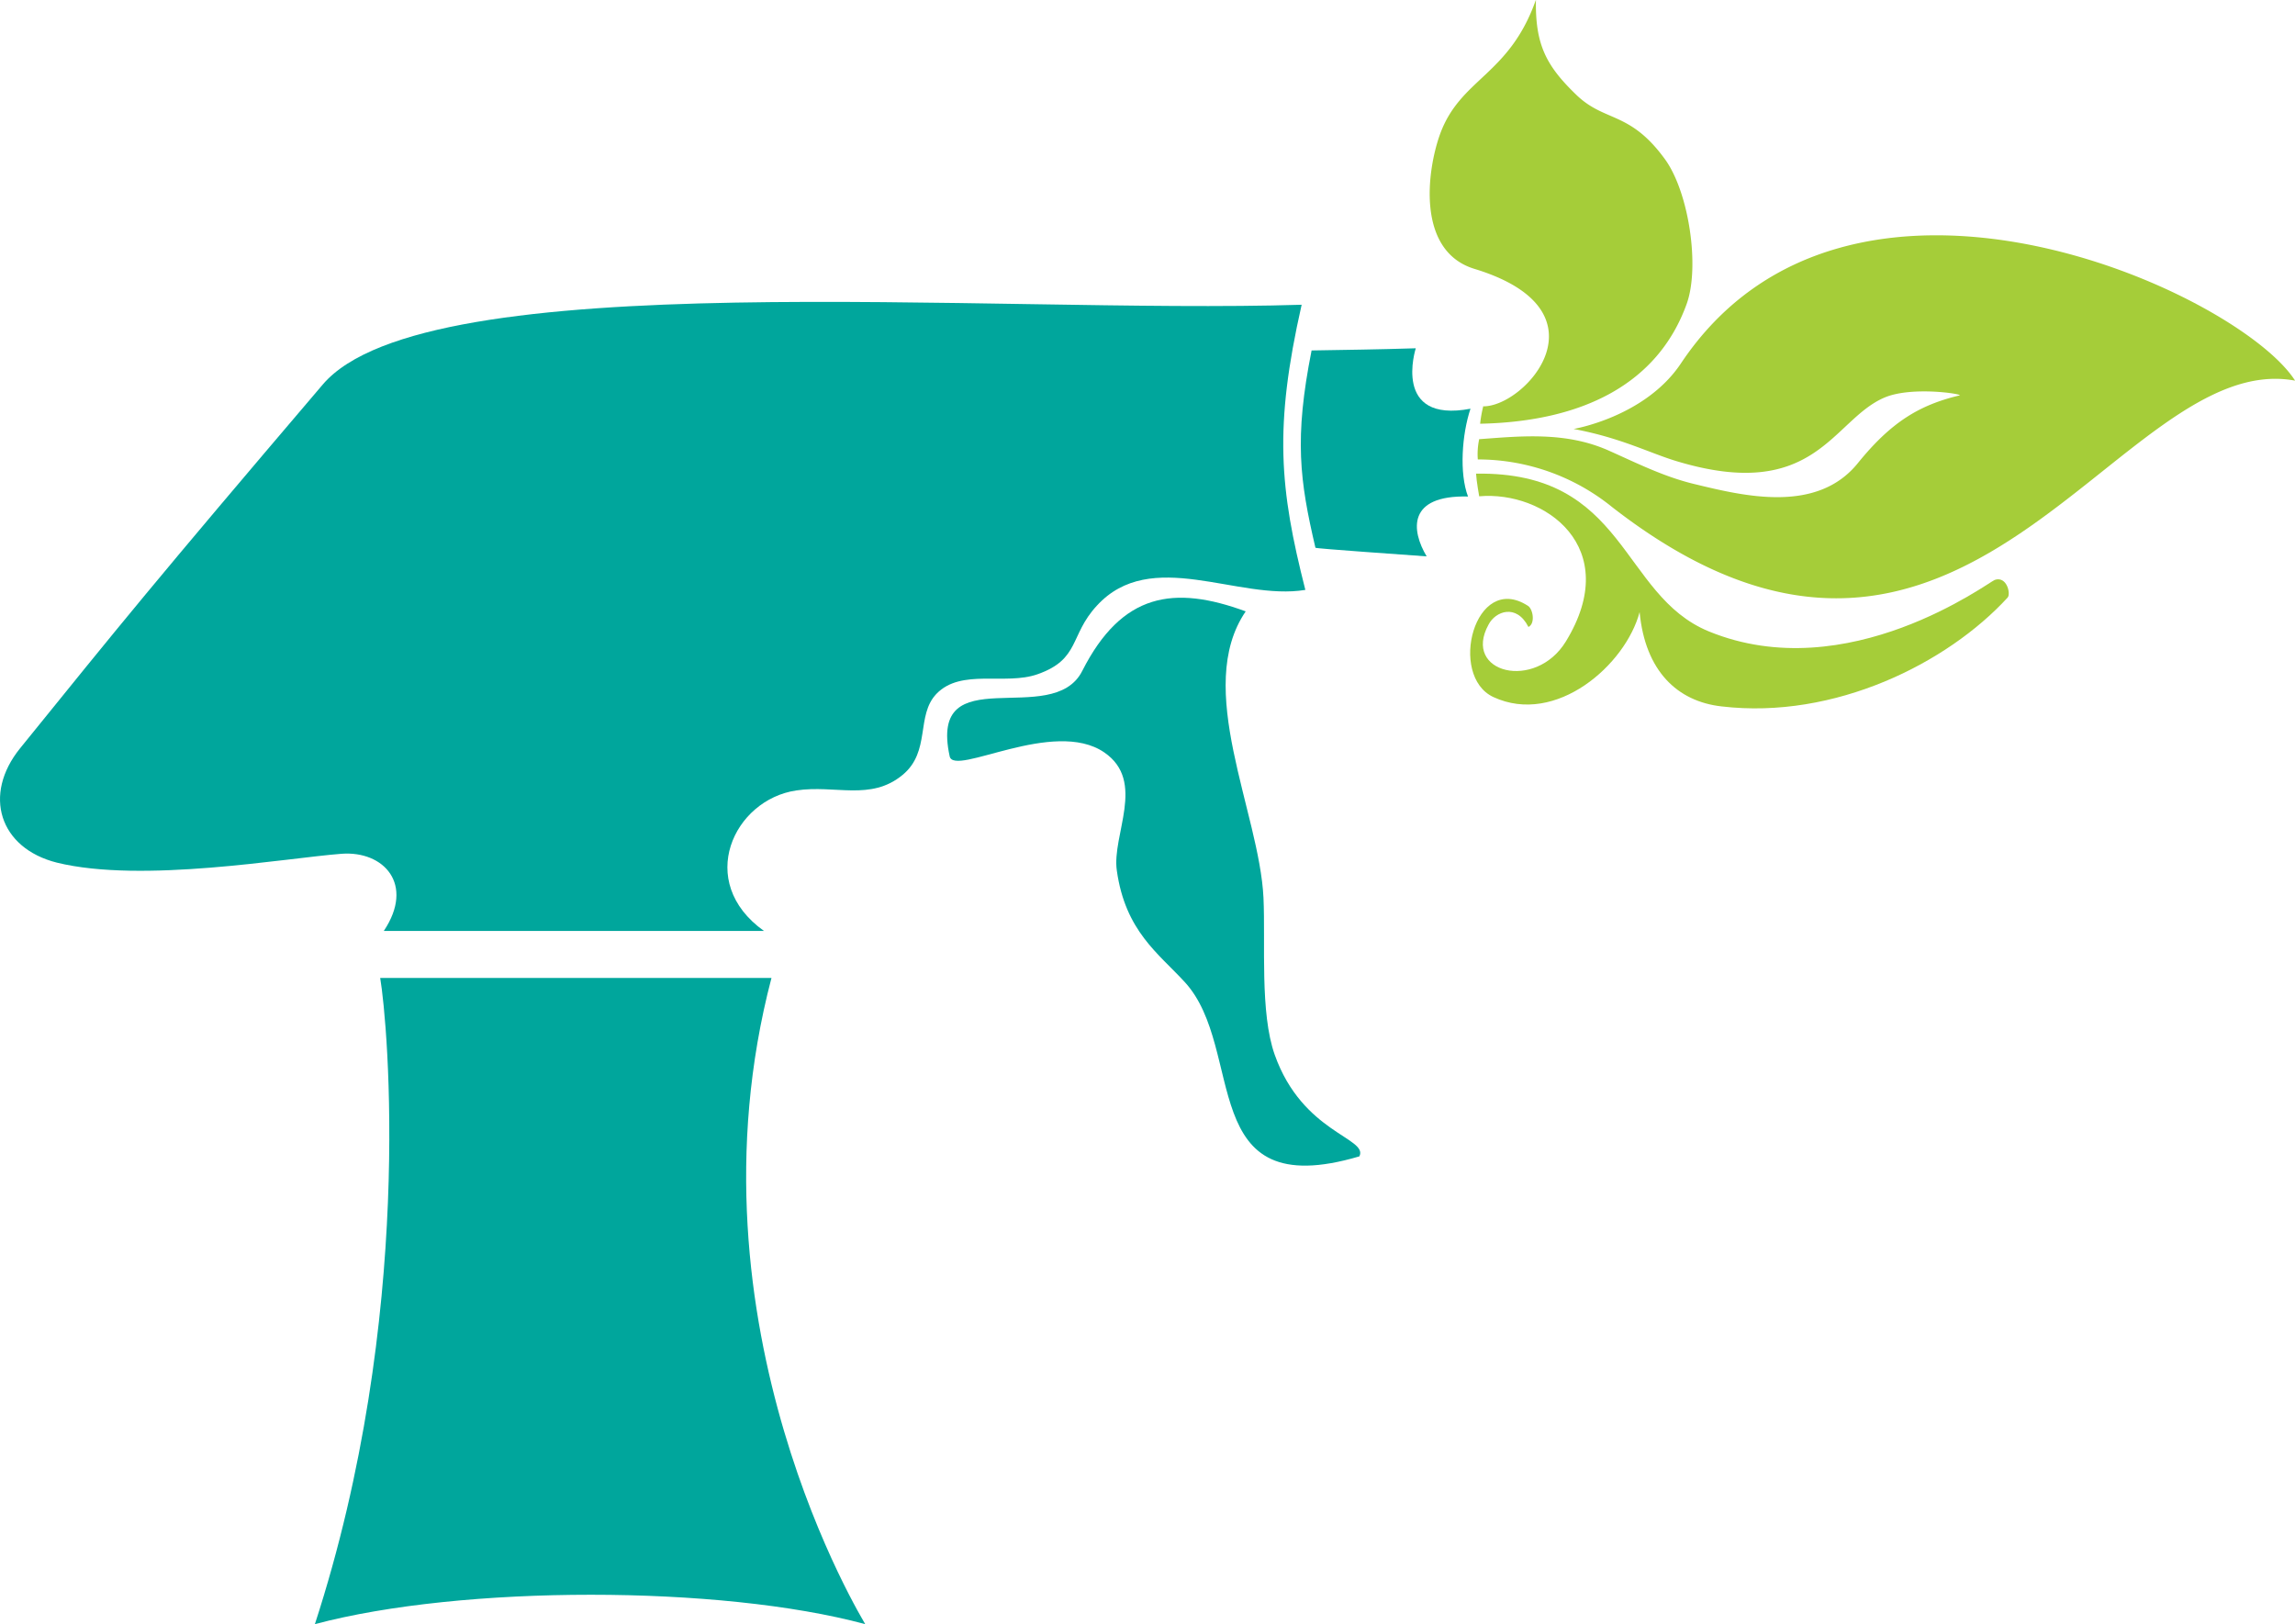 <svg xmlns="http://www.w3.org/2000/svg" viewBox="0 0 316.31 223.84"><defs><style>.cls-1{fill:#a5cd39;}.cls-2{fill:#00a69c;}</style></defs><g id="Layer_2" data-name="Layer 2"><g id="Layer_1-2" data-name="Layer 1"><path class="cls-1" d="M203.85,60.53c5.78-.42,11.94-1.08,17.9,1.58,3.81,1.7,7.59,3.6,11.77,4.6,6.85,1.66,16.88,4.12,22.54-2.88,4.55-5.62,8.43-8,14-9.33.68-.16-6.48-1.32-10.3.28-7.24,3.06-9.49,14.57-28.68,8.78-3.81-1.15-7.61-3.2-14.2-4.44,0,0,9.83-1.64,14.77-9,23.06-34.61,76.88-9.87,84.67,2.34-24.51-4.56-45.6,55.16-94.11,17.44a29.41,29.41,0,0,0-18.53-6.58,9.76,9.76,0,0,1,.18-2.74"/><path class="cls-1" d="M204.38,56c5.81.13,17.77-13.17-1.15-18.94-8.06-2.45-6.56-13.61-4.74-18.61,2.83-7.71,9.5-8,13.2-18.48-.11,6.21,1.43,9.13,5.63,13.16,3.91,3.73,7.32,2.16,12.16,8.82,3.31,4.57,4.81,14.81,3,19.9C228.48,53,218,58.11,204,58.4a17.85,17.85,0,0,1,.42-2.37"/><path class="cls-1" d="M203.44,65.28c.05,1,.43,3.12.43,3.12,9-.79,19.9,7,11.95,20-4.21,6.89-14.32,4.34-10.66-2.32.94-1.83,3.84-2.94,5.5.33,1-.5.6-2.57-.11-2.94-7.31-4.68-11,9.68-4.72,12.6,8.63,4,18.23-4.45,20.15-11.71.77,8.1,5.18,12.32,11.32,13,15.55,1.83,31.09-5.94,39.4-15,.47-.5-.1-3-1.77-2.44-.78.27-20.28,14.93-39.41,7.1C223.31,82,224.2,64.94,203.44,65.28Z"/><path class="cls-2" d="M171.69,84.26c-9.88-3.63-17.06-2.57-22.53,8.21-4.1,8.1-21.26-2-18.27,11.77.62,2.84,14.33-5.33,21.31-.54,5.82,4,1,11.38,1.73,16.3,1.18,8.33,5.72,11.38,9.38,15.37,8.49,9.28,1.39,30.71,24.05,24,1.26-2.56-7.83-3.18-11.67-14-2.06-5.8-1.26-15.35-1.55-21.64C173.58,111.94,164.48,94.81,171.69,84.26Z"/><path class="cls-2" d="M105.29,128.3H52.9c4.29-6.42,0-11.07-5.84-10.63-7.66.58-27.42,4.11-39.22,1.22-7.94-2-10.25-9.36-5.07-15.76C16.83,85.76,20.83,80.76,44.48,53c14.27-16.79,92.28-9.66,134.92-11-3.82,16.88-3.05,25.31.51,39.3-9.29,1.54-21.27-6-28.75,2.19-3.77,4.08-2.27,7.36-8.15,9.43-4.47,1.58-10.52-.84-13.94,2.7-2.87,3-.75,7.94-4.67,11.18-4.4,3.64-9.3,1.33-14.65,2.14C101.13,110.2,95.79,121.53,105.29,128.3Z"/><path class="cls-2" d="M195.13,48c-5.37.17-9.2.21-14.36.3-2.41,12.14-1.64,17.91.53,27.19,0,.12,12.79,1,15.33,1.19-2.13-3.57-2.7-8.46,5.7-8.25-1.22-3.21-.84-8.56.34-12.1C191.79,58.39,195.13,48,195.13,48Z"/><path class="cls-2" d="M119.25,223.84c-20-5.4-55.56-5.4-75.85,0,13.79-42.38,10.05-82.89,9-89.06h53.93C93.74,182.74,119.25,223.74,119.25,223.84Z"/></g></g></svg>